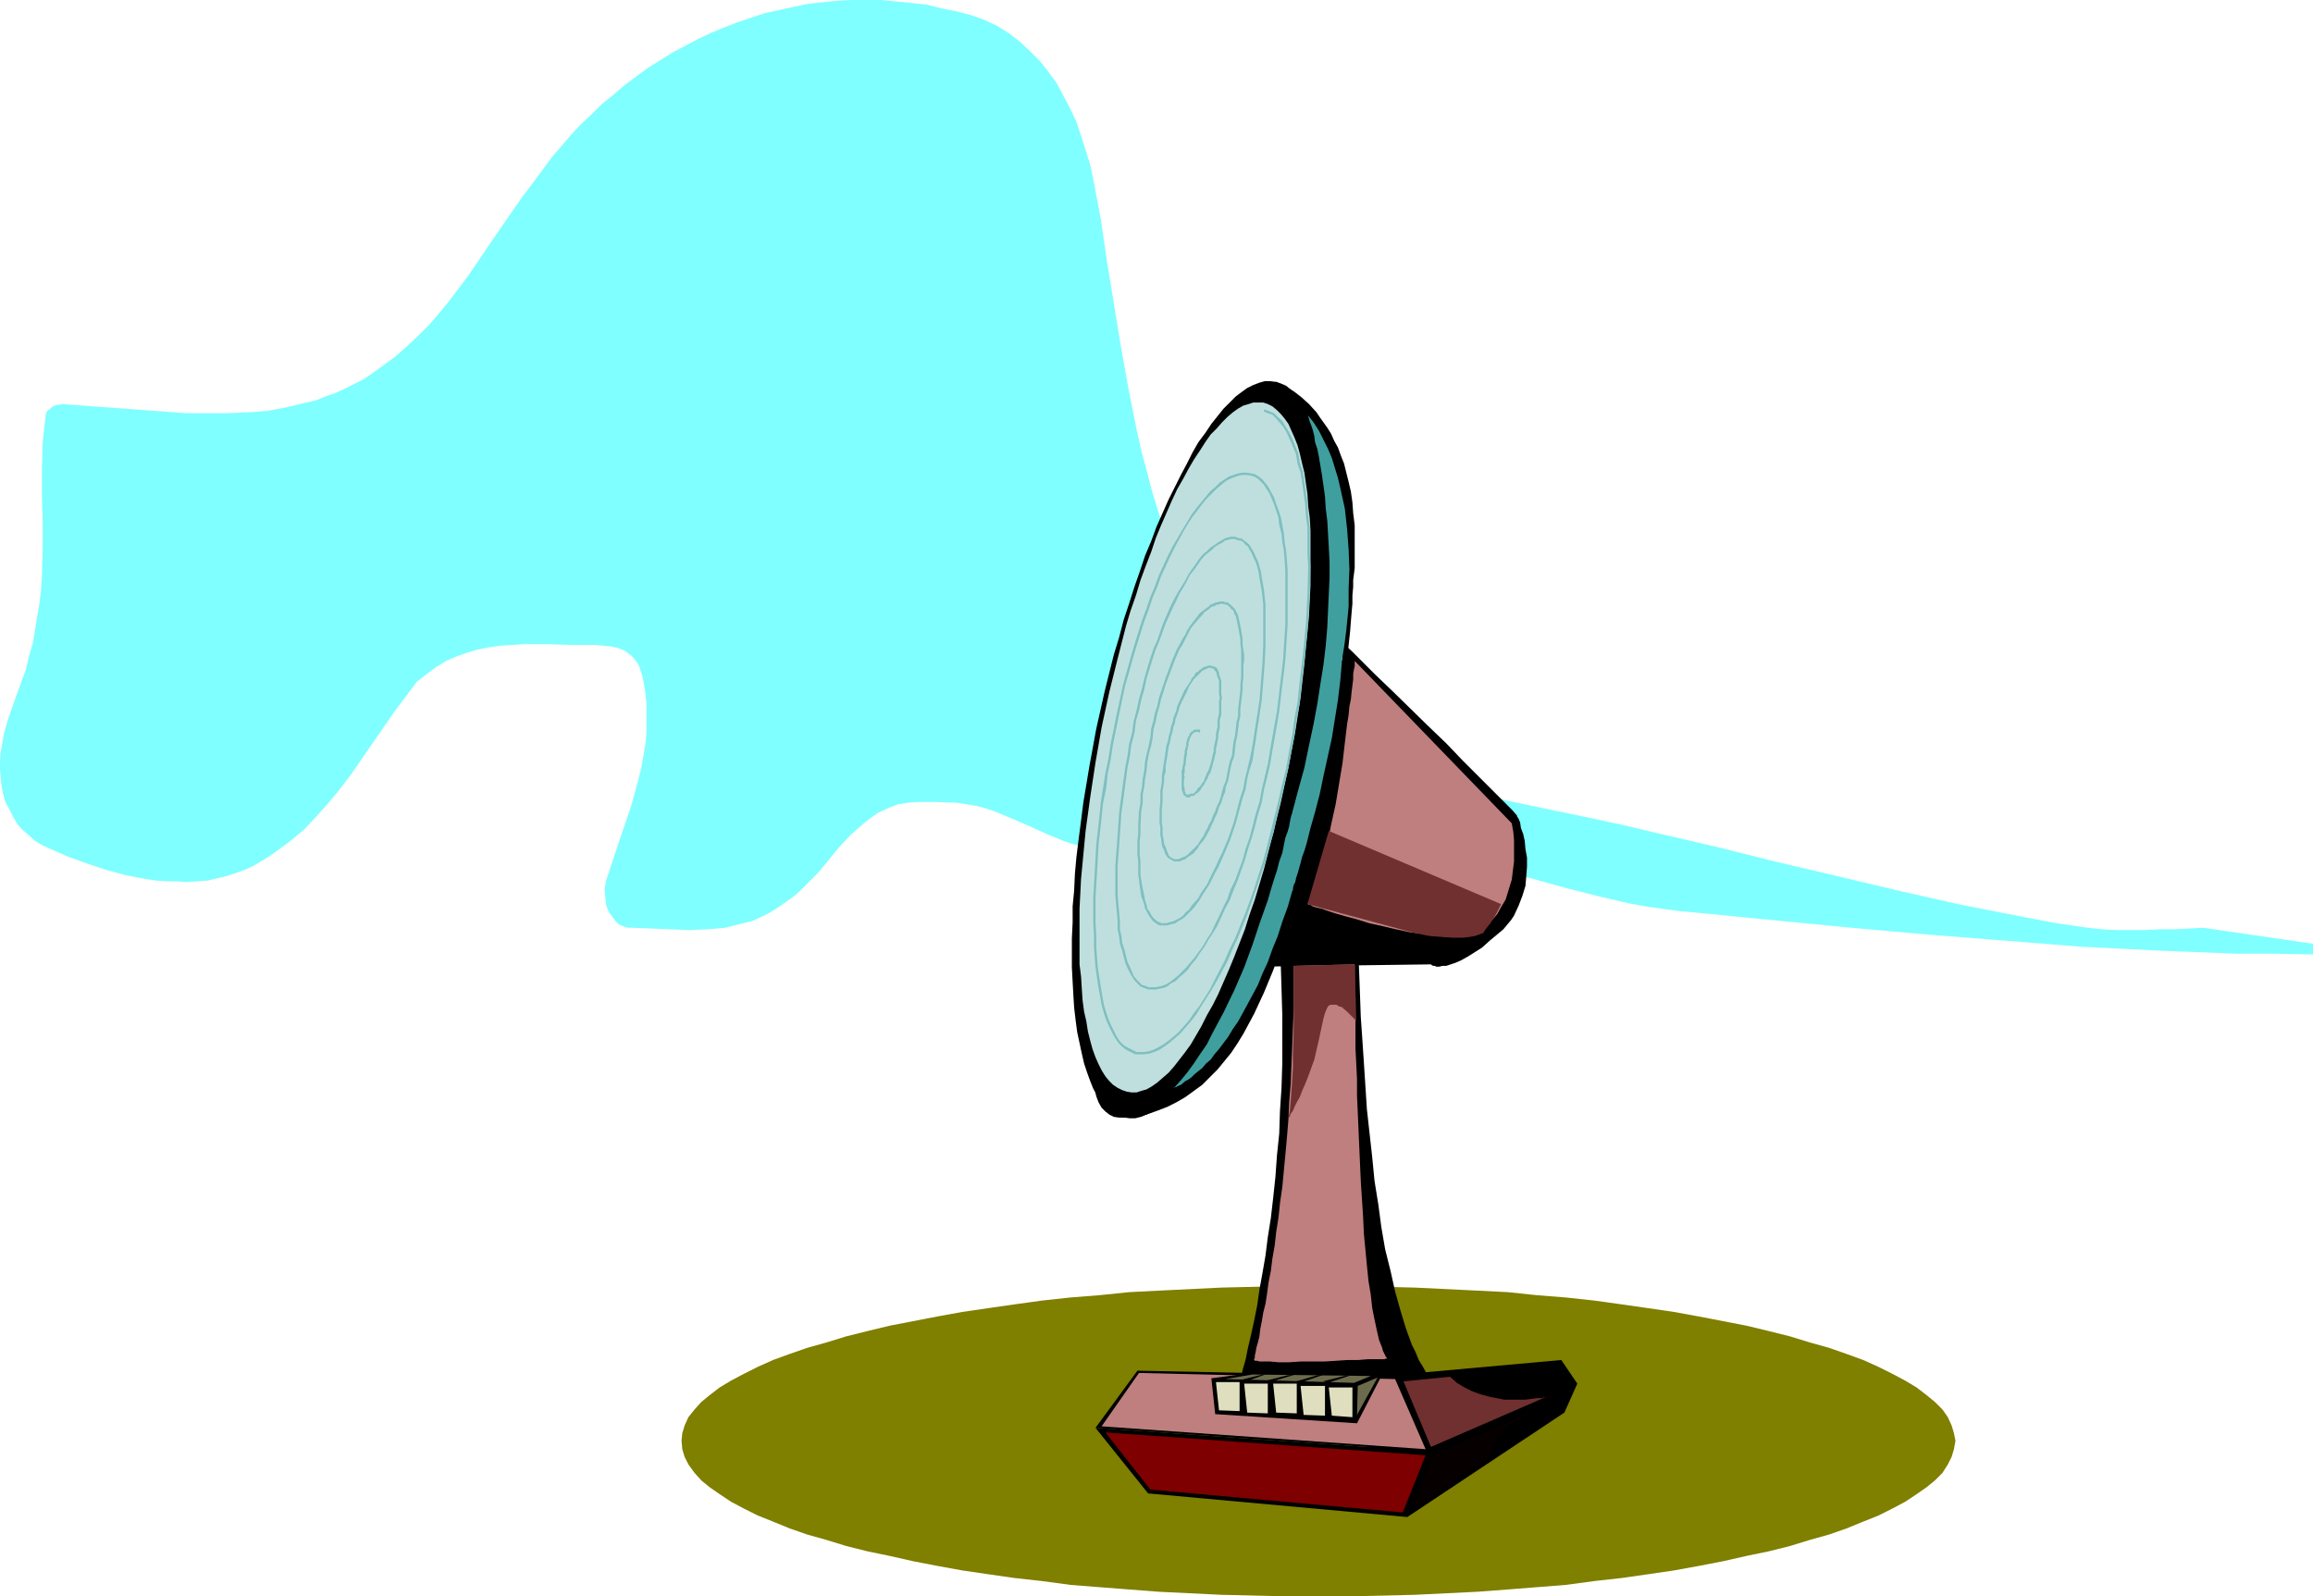 <?xml version="1.0" encoding="UTF-8" standalone="no"?>
<svg
   version="1.0"
   width="129.724mm"
   height="89.528mm"
   id="svg51"
   sodipodi:docname="Fan - Oscillating 05.wmf"
   xmlns:inkscape="http://www.inkscape.org/namespaces/inkscape"
   xmlns:sodipodi="http://sodipodi.sourceforge.net/DTD/sodipodi-0.dtd"
   xmlns="http://www.w3.org/2000/svg"
   xmlns:svg="http://www.w3.org/2000/svg">
  <sodipodi:namedview
     id="namedview51"
     pagecolor="#ffffff"
     bordercolor="#000000"
     borderopacity="0.25"
     inkscape:showpageshadow="2"
     inkscape:pageopacity="0.0"
     inkscape:pagecheckerboard="0"
     inkscape:deskcolor="#d1d1d1"
     inkscape:document-units="mm" />
  <defs
     id="defs1">
    <pattern
       id="WMFhbasepattern"
       patternUnits="userSpaceOnUse"
       width="6"
       height="6"
       x="0"
       y="0" />
  </defs>
  <path
     style="fill:#7fffff;fill-opacity:1;fill-rule:evenodd;stroke:none"
     d="m 467.023,196.657 -2.909,0.162 -3.07,0.162 h -3.232 l -3.07,0.162 h -3.07 -3.07 l -3.07,-0.162 -2.909,-0.323 -6.787,-0.97 -6.787,-1.293 -6.626,-1.293 -6.626,-1.293 -12.928,-2.909 -12.928,-3.07 -13.09,-3.07 -12.928,-3.232 -13.251,-3.07 -6.787,-1.616 -6.787,-1.454 -12.443,-2.585 -6.141,-1.293 -6.141,-1.454 -6.141,-1.616 -5.979,-1.939 -6.141,-2.101 -5.818,-2.262 -4.363,-2.101 -4.04,-2.262 -3.878,-2.424 -3.555,-2.747 -3.232,-2.747 -3.07,-3.07 -2.909,-3.07 -2.586,-3.232 -2.586,-3.393 -2.262,-3.555 -2.101,-3.555 -1.939,-3.878 -1.778,-3.717 -1.616,-4.04 -1.616,-4.04 -1.293,-4.04 -1.293,-4.201 -1.131,-4.363 -1.131,-4.201 -0.97,-4.363 -1.778,-8.888 -1.616,-9.049 -1.454,-8.888 -1.454,-8.888 -1.293,-8.888 -1.616,-8.564 -0.646,-3.07 -0.97,-3.07 -0.97,-3.07 -0.97,-2.909 -1.293,-2.747 -1.454,-2.747 -1.454,-2.747 -1.778,-2.424 -1.778,-2.262 -2.101,-2.101 -2.101,-1.939 -2.262,-1.778 -2.586,-1.616 -2.747,-1.293 -2.747,-0.97 -3.07,-0.808 -3.232,-0.646 -3.232,-0.808 -3.07,-0.323 L 190.041,0.323 186.809,0 h -3.07 -3.232 l -3.07,0.162 -3.07,0.323 -3.07,0.323 -3.07,0.646 -2.909,0.646 -3.07,0.646 -2.909,0.97 -2.909,0.97 -2.909,1.131 -2.747,1.131 -2.747,1.293 -2.747,1.454 -2.747,1.454 -2.586,1.616 -2.586,1.616 -2.424,1.778 -2.586,1.939 -2.262,1.939 -2.424,1.939 -2.262,2.262 -2.262,2.101 -2.101,2.262 -1.939,2.262 -2.101,2.424 -1.778,2.424 -2.262,3.07 -2.101,2.747 -4.04,5.817 -3.878,5.656 -3.717,5.494 -4.04,5.333 -2.101,2.585 -2.101,2.424 -2.424,2.424 -2.424,2.262 -2.586,2.262 -2.909,2.101 -1.778,1.293 -1.939,1.293 -1.939,0.97 -1.939,0.97 -2.101,0.97 -1.939,0.646 -1.939,0.808 -2.101,0.485 -4.04,0.97 -4.202,0.808 -4.363,0.323 -4.202,0.162 h -4.363 -4.363 l -8.726,-0.646 -8.888,-0.646 -8.726,-0.646 -0.485,0.162 h -0.646 l -0.97,0.485 -0.485,0.485 -0.485,0.323 -0.162,0.323 -0.162,0.485 -0.323,2.909 -0.323,2.909 -0.162,5.656 v 5.656 l 0.162,5.656 v 5.656 l -0.162,5.656 -0.162,2.747 -0.323,2.909 -0.485,2.909 -0.485,2.909 -0.485,2.909 -0.808,2.747 -0.646,2.747 -1.939,5.333 -1.939,5.494 -0.808,2.909 -0.323,1.939 -0.323,1.778 L 0,161.269 v 1.778 l 0.162,1.778 0.162,1.778 0.323,1.616 0.485,1.778 0.808,1.454 0.808,1.616 0.808,1.454 1.131,1.293 1.293,1.131 1.454,1.293 1.616,0.97 1.778,0.808 3.717,1.616 4.04,1.454 3.878,1.293 4.202,1.131 4.202,0.808 2.101,0.323 2.262,0.162 h 2.101 l 2.262,0.162 2.262,-0.162 2.262,-0.162 1.939,-0.485 2.101,-0.485 1.939,-0.646 1.778,-0.646 1.778,-0.808 1.616,-0.97 1.616,-0.97 1.616,-1.131 3.07,-2.262 2.909,-2.424 2.586,-2.747 2.586,-2.909 2.424,-2.909 2.424,-3.232 9.05,-13.089 2.424,-3.232 2.424,-3.232 2.101,-1.616 1.939,-1.454 2.101,-1.293 2.262,-0.97 2.262,-0.808 2.262,-0.646 2.424,-0.485 2.262,-0.323 2.586,-0.162 2.424,-0.162 h 5.171 l 5.01,0.162 h 5.01 l 1.616,0.162 1.616,0.162 1.616,0.323 1.454,0.646 1.293,0.97 0.485,0.485 0.97,1.293 0.323,0.808 0.323,0.97 0.323,0.97 0.485,2.747 0.323,2.909 v 2.747 2.909 l -0.162,2.585 -0.485,2.747 -0.485,2.747 -0.646,2.585 -1.454,5.333 -1.778,5.171 -1.778,5.333 -1.778,5.333 -0.323,1.778 0.162,1.616 0.162,1.778 0.646,1.616 0.97,1.293 0.485,0.646 0.485,0.485 0.646,0.323 0.808,0.323 0.646,0.162 h 0.808 l 4.202,0.162 3.878,0.162 4.04,0.162 3.878,-0.162 1.939,-0.162 1.778,-0.162 1.939,-0.485 1.939,-0.485 1.939,-0.485 1.778,-0.808 1.939,-0.97 1.778,-1.131 1.616,-1.131 1.616,-1.131 1.293,-1.131 1.293,-1.293 2.586,-2.585 2.262,-2.747 2.262,-2.747 2.424,-2.585 2.747,-2.424 1.454,-1.131 1.616,-1.131 1.131,-0.485 0.97,-0.485 2.101,-0.808 2.101,-0.323 2.101,-0.162 h 2.101 1.939 l 4.202,0.162 2.101,0.323 1.939,0.323 1.939,0.485 1.939,0.646 3.878,1.616 3.717,1.616 3.555,1.616 3.555,1.454 1.939,0.646 1.778,0.485 1.778,0.485 1.939,0.162 8.726,0.323 h 8.726 l 8.726,-0.323 8.726,-0.162 8.726,-0.162 8.726,0.162 h 4.363 l 4.363,0.323 4.363,0.485 4.363,0.485 3.717,0.646 3.717,0.808 7.272,1.778 7.11,1.778 6.949,1.939 6.949,1.778 6.949,1.616 3.555,0.646 3.394,0.485 3.555,0.485 3.555,0.323 16.483,1.616 16.645,1.616 16.322,1.454 16.483,1.293 16.16,1.293 16.322,0.808 16.322,0.646 h 8.08 l 8.08,0.162 v -2.262 z"
     id="path1" />
  <path
     style="fill:#7f7f00;fill-opacity:1;fill-rule:evenodd;stroke:none"
     d="m 279.406,338.373 h 6.949 l 6.787,-0.162 6.787,-0.162 6.626,-0.323 6.626,-0.323 6.464,-0.485 6.141,-0.485 6.141,-0.485 5.979,-0.808 5.818,-0.646 5.656,-0.808 5.494,-0.808 5.333,-0.97 5.01,-0.97 5.01,-1.131 4.686,-0.97 4.525,-1.131 4.202,-1.293 4.04,-1.131 3.717,-1.293 3.555,-1.454 3.232,-1.293 2.909,-1.454 2.747,-1.454 2.424,-1.616 2.101,-1.454 1.778,-1.454 1.616,-1.616 1.131,-1.778 0.808,-1.616 0.485,-1.616 0.323,-1.778 -0.323,-1.616 -0.485,-1.616 -0.808,-1.778 -1.131,-1.616 -1.616,-1.616 -1.778,-1.454 -2.101,-1.616 -2.424,-1.454 -2.747,-1.454 -2.909,-1.454 -3.232,-1.454 -3.555,-1.293 -3.717,-1.293 -4.04,-1.131 -4.202,-1.293 -4.525,-1.131 -4.686,-1.131 -5.01,-0.97 -5.01,-0.97 -5.333,-0.97 -5.494,-0.808 -5.656,-0.808 -5.818,-0.808 -5.979,-0.646 -6.141,-0.485 -6.141,-0.646 -6.464,-0.323 -6.626,-0.323 -6.626,-0.323 -6.787,-0.162 -6.787,-0.162 -6.949,-0.162 -6.949,0.162 -6.787,0.162 -6.787,0.162 -6.626,0.323 -6.626,0.323 -6.302,0.323 -6.302,0.646 -6.141,0.485 -5.979,0.646 -5.818,0.808 -5.656,0.808 -5.494,0.808 -5.333,0.97 -5.01,0.97 -5.01,0.97 -4.686,1.131 -4.525,1.131 -4.202,1.293 -4.04,1.131 -3.717,1.293 -3.555,1.293 -3.232,1.454 -2.909,1.454 -2.747,1.454 -2.424,1.454 -2.101,1.616 -1.778,1.454 -1.454,1.616 -1.293,1.616 -0.808,1.778 -0.485,1.616 -0.162,1.616 0.162,1.778 0.485,1.616 0.808,1.616 1.293,1.778 1.454,1.616 1.778,1.454 2.101,1.454 2.424,1.616 2.747,1.454 2.909,1.454 3.232,1.293 3.555,1.454 3.717,1.293 4.04,1.131 4.202,1.293 4.525,1.131 4.686,0.97 5.01,1.131 5.01,0.97 5.333,0.97 5.494,0.808 5.656,0.808 5.818,0.646 5.979,0.808 6.141,0.485 6.302,0.485 6.302,0.485 6.626,0.323 6.626,0.323 6.787,0.162 6.787,0.162 z"
     id="path2" />
  <path
     style="fill:#000000;fill-opacity:1;fill-rule:evenodd;stroke:none"
     d="m 241.107,290.542 -8.888,12.119 71.104,5.009 -7.272,-15.998 z"
     id="path3" />
  <path
     style="fill:#000000;fill-opacity:1;fill-rule:evenodd;stroke:none"
     d="m 232.219,302.661 11.15,13.897 54.944,5.009 5.01,-13.897 z"
     id="path4" />
  <path
     style="fill:#000000;fill-opacity:1;fill-rule:evenodd;stroke:none"
     d="m 298.313,321.568 33.29,-22.138 2.747,-6.14 -3.394,-5.009 -37.653,3.393 -6.141,8.888 z"
     id="path5" />
  <path
     style="fill:#000000;fill-opacity:1;fill-rule:evenodd;stroke:none"
     d="m 261.145,299.429 v -0.162 l 0.162,-0.485 0.162,-0.646 0.323,-1.131 0.323,-1.293 0.323,-1.454 0.485,-1.778 0.485,-2.101 0.646,-2.262 0.485,-2.424 0.646,-2.747 0.646,-2.909 0.646,-3.232 0.485,-3.393 0.646,-3.555 0.646,-3.717 0.485,-3.878 0.646,-4.04 0.485,-4.201 0.485,-4.525 0.323,-4.525 0.485,-4.686 0.162,-4.848 0.323,-4.848 0.162,-5.171 v -5.171 -5.171 l -0.162,-5.494 -0.162,-5.333 -0.485,-5.656 -0.485,-5.656 -0.485,-5.656 v -0.162 l 0.323,-0.323 0.485,-0.485 0.646,-0.485 0.97,-0.808 0.97,-0.646 1.131,-0.808 1.131,-0.808 1.293,-0.646 1.454,-0.485 1.454,-0.485 1.616,-0.162 h 1.454 l 1.616,0.323 1.454,0.485 0.808,0.485 0.808,0.485 v 8.08 l 0.162,1.454 v 3.07 3.555 l 0.162,3.717 0.162,4.04 0.162,4.363 0.162,4.525 0.323,4.686 0.323,4.848 0.323,5.009 0.323,5.009 1.131,10.18 0.485,5.009 0.808,5.009 0.646,4.848 0.808,4.686 1.131,4.525 0.97,4.363 1.131,4.04 1.131,3.717 0.646,1.778 0.646,1.778 0.808,1.616 0.646,1.616 0.808,1.293 0.808,1.454 0.808,1.131 0.808,1.131 0.97,1.131 0.808,0.808 0.97,0.808 0.97,0.646 z"
     id="path6" />
  <path
     style="fill:#000000;fill-opacity:1;fill-rule:evenodd;stroke:none"
     d="m 276.336,163.369 1.454,-7.918 1.293,-7.756 0.485,-3.878 0.485,-3.717 0.485,-3.717 0.323,-3.717 0.162,-3.555 0.323,-3.393 0.162,-3.393 v -3.232 -6.302 l -0.162,-2.909 -0.162,-2.909 -0.162,-2.747 -0.323,-2.585 -0.323,-2.424 -0.485,-2.424 -0.323,-2.262 -0.646,-2.101 -0.646,-1.778 -0.485,-1.778 -0.808,-1.616 -0.646,-1.454 -0.97,-1.293 -0.808,-1.131 -0.97,-0.808 -0.97,-0.808 -1.131,-0.485 -0.97,-0.323 -1.293,-0.162 h -1.131 l -1.131,0.323 -1.293,0.485 -1.293,0.646 -1.131,0.808 -1.293,0.97 -1.293,1.293 -1.293,1.293 -1.293,1.616 -1.293,1.616 -1.293,1.939 -1.454,1.939 -1.293,2.262 -1.131,2.262 -1.293,2.424 -1.293,2.585 -1.293,2.585 -1.293,2.909 -1.293,2.909 -1.131,3.07 -1.293,3.07 -1.131,3.393 -1.131,3.232 -1.131,3.555 -1.131,3.393 -0.97,3.717 -1.131,3.717 -1.939,7.756 -1.778,7.918 -1.454,7.918 -1.293,7.756 -0.485,3.878 -0.485,3.717 -0.485,3.878 -0.323,3.555 -0.162,3.555 -0.323,3.393 v 3.393 l -0.162,3.393 v 3.07 3.07 l 0.162,3.07 0.162,2.909 0.162,2.585 0.323,2.747 0.323,2.424 0.485,2.262 0.485,2.262 0.485,2.101 0.646,1.939 0.646,1.778 0.646,1.616 0.808,1.454 0.808,1.293 0.808,0.97 0.97,0.97 1.131,0.646 0.97,0.646 1.131,0.162 1.131,0.162 h 1.131 l 1.293,-0.323 1.131,-0.485 1.293,-0.646 1.131,-0.808 1.293,-0.97 1.293,-1.131 1.293,-1.454 1.454,-1.616 1.293,-1.616 1.293,-1.778 1.293,-2.101 1.293,-2.101 1.293,-2.262 1.293,-2.424 1.293,-2.585 1.293,-2.747 1.293,-2.747 1.131,-2.909 1.293,-3.07 1.131,-3.232 1.131,-3.232 1.293,-3.393 0.97,-3.393 1.131,-3.555 1.131,-3.717 0.97,-3.717 1.939,-7.595 z"
     id="path7" />
  <path
     style="fill:#000000;fill-opacity:1;fill-rule:evenodd;stroke:none"
     d="m 270.518,80.957 v 0 h 0.162 l 0.162,0.162 0.323,0.162 0.808,0.323 1.131,0.646 1.293,0.808 1.454,1.131 1.616,1.454 1.616,1.778 0.646,0.97 0.808,1.131 0.808,1.131 0.808,1.293 0.646,1.454 0.808,1.454 0.646,1.778 0.646,1.616 0.485,1.939 0.485,1.939 0.485,2.101 0.323,2.262 0.162,2.262 0.323,2.585 v 2.585 2.909 0.323 0.485 0.808 0.808 1.131 l -0.162,1.293 -0.162,1.293 v 1.454 l -0.162,1.778 v 1.778 l -0.162,1.778 -0.162,1.939 -0.162,2.101 -0.485,4.525 -0.485,4.686 -0.485,4.848 -0.646,5.009 -0.808,5.171 -0.97,5.009 -0.97,4.848 -1.293,4.848 -1.293,4.525 -1.293,4.525 -1.293,4.686 -1.454,4.686 -1.454,5.009 -1.616,4.686 -1.778,4.848 -1.939,4.686 -2.101,4.525 -1.131,2.101 -1.131,2.101 -1.293,2.101 -1.293,1.939 -1.454,1.778 -1.454,1.778 -1.616,1.616 -1.616,1.616 -1.778,1.293 -1.778,1.293 -1.939,1.131 -1.939,0.97 -2.101,0.808 -2.262,0.808 -2.262,0.485 -2.424,0.162 h -1.131 l -1.131,-0.162 -0.97,-0.485 -0.808,-0.646 -0.808,-0.808 -0.646,-1.131 -0.485,-1.293 -0.323,-1.454 -0.323,-1.616 -0.162,-1.778 -0.162,-1.939 v -2.101 -2.262 l 0.162,-2.424 0.323,-2.424 0.323,-2.747 0.323,-2.747 0.323,-2.909 0.485,-3.07 0.646,-3.07 0.646,-3.232 0.646,-3.232 1.454,-6.787 1.778,-6.948 1.778,-7.11 1.939,-7.272 2.101,-7.433 4.525,-14.543 2.262,-7.272 2.101,-7.11 2.262,-6.787 2.101,-6.464 1.131,-3.232 0.97,-2.909 0.97,-2.909 0.97,-2.909 0.97,-2.747 0.97,-2.585 0.808,-2.424 0.808,-2.424 0.808,-2.101 0.646,-2.101 0.808,-1.939 0.485,-1.616 0.646,-1.616 0.485,-1.293 0.323,-1.131 0.323,-0.97 0.323,-0.808 0.162,-0.646 0.162,-0.162 z"
     id="path8" />
  <path
     style="fill:#000000;fill-opacity:1;fill-rule:evenodd;stroke:none"
     d="m 276.659,128.465 0.162,0.162 0.162,0.162 0.485,0.485 0.646,0.646 0.808,0.808 0.97,0.808 1.131,1.131 1.131,1.131 1.293,1.293 1.454,1.454 1.616,1.454 1.616,1.616 3.394,3.393 3.717,3.555 7.434,7.272 3.878,3.717 3.555,3.717 3.394,3.393 1.616,1.616 1.454,1.454 1.454,1.454 1.293,1.293 1.293,1.293 0.97,1.131 v 0 0.162 l 0.323,0.485 0.323,0.808 0.162,1.131 0.485,1.293 0.323,1.454 0.162,1.778 0.323,1.778 v 1.939 l -0.162,2.101 -0.162,1.939 -0.646,2.101 -0.808,2.101 -0.97,2.101 -0.646,0.97 -0.808,0.97 -0.808,0.97 -0.97,0.808 -1.939,1.616 -1.616,1.454 -1.778,1.131 -1.293,0.808 -1.454,0.808 -1.131,0.485 -0.97,0.323 -0.97,0.323 h -0.808 l -0.646,0.162 h -0.646 l -0.323,-0.162 h -0.323 l -0.323,-0.162 -0.162,-0.162 v 0 l -48.803,0.646 z"
     id="path9" />
  <path
     style="fill:#bf7f7f;fill-opacity:1;fill-rule:evenodd;stroke:none"
     d="m 241.43,291.027 -7.918,11.311 68.68,4.848 -6.464,-14.866 z"
     id="path10" />
  <path
     style="fill:#7f0000;fill-opacity:1;fill-rule:evenodd;stroke:none"
     d="m 234.32,303.631 9.534,12.119 53.49,4.848 4.848,-12.119 z"
     id="path11" />
  <path
     style="fill:#070000;fill-opacity:1;fill-rule:evenodd;stroke:none"
     d="m 303.808,308.479 -4.363,11.473 16.16,-11.15 v 0 l 0.162,-0.162 v -0.485 l 0.162,-0.323 0.162,-0.485 0.162,-0.646 0.323,-0.646 0.485,-0.646 0.485,-0.808 0.646,-0.808 0.808,-0.808 0.97,-0.808 0.97,-0.808 1.293,-0.646 1.293,-0.808 1.616,-0.646 v -0.162 z"
     id="path12" />
  <path
     style="fill:#703030;fill-opacity:1;fill-rule:evenodd;stroke:none"
     d="m 297.505,292.804 5.818,13.897 24.563,-10.665 -0.162,0.162 h -0.323 l -0.646,0.162 h -0.97 l -1.131,0.162 -1.293,0.162 h -1.293 -1.454 -1.778 l -1.616,-0.323 -1.616,-0.323 -1.778,-0.485 -1.778,-0.646 -1.616,-0.808 -1.616,-0.97 -1.454,-1.293 z"
     id="path13" />
  <path
     style="fill:#000000;fill-opacity:1;fill-rule:evenodd;stroke:none"
     d="m 287.648,301.692 -30.058,-1.939 -0.808,-7.595 6.141,-0.808 29.734,0.646 z"
     id="path14" />
  <path
     style="fill:#dfdfbf;fill-opacity:1;fill-rule:evenodd;stroke:none"
     d="m 257.752,292.966 0.646,5.979 4.363,0.162 v -6.14 z"
     id="path15" />
  <path
     style="fill:#dfdfbf;fill-opacity:1;fill-rule:evenodd;stroke:none"
     d="m 263.731,293.289 0.646,6.14 4.363,0.162 v -6.302 z"
     id="path16" />
  <path
     style="fill:#dfdfbf;fill-opacity:1;fill-rule:evenodd;stroke:none"
     d="m 269.872,293.289 0.646,6.14 4.363,0.162 v -6.302 z"
     id="path17" />
  <path
     style="fill:#dfdfbf;fill-opacity:1;fill-rule:evenodd;stroke:none"
     d="m 275.689,293.774 0.646,6.14 4.525,0.162 v -6.302 z"
     id="path18" />
  <path
     style="fill:#dfdfbf;fill-opacity:1;fill-rule:evenodd;stroke:none"
     d="m 281.668,294.097 0.646,5.979 4.363,0.323 v -6.302 z"
     id="path19" />
  <path
     style="fill:#6c6c4c;fill-opacity:1;fill-rule:evenodd;stroke:none"
     d="m 287.809,293.774 -0.162,6.14 4.363,-7.918 z"
     id="path20" />
  <path
     style="fill:#6c6c4c;fill-opacity:1;fill-rule:evenodd;stroke:none"
     d="m 259.691,292.319 27.31,0.808 3.555,-1.454 -25.048,-0.323 z"
     id="path21" />
  <path
     style="fill:#000000;fill-opacity:1;fill-rule:evenodd;stroke:none"
     d="m 263.084,292.481 4.525,-1.131 1.454,-0.323 -4.848,1.778 z"
     id="path22" />
  <path
     style="fill:#000000;fill-opacity:1;fill-rule:evenodd;stroke:none"
     d="m 268.417,292.643 4.525,-1.131 1.616,-0.162 -4.848,1.454 z"
     id="path23" />
  <path
     style="fill:#000000;fill-opacity:1;fill-rule:evenodd;stroke:none"
     d="m 274.72,292.804 4.525,-1.293 1.454,-0.162 -4.686,1.616 z"
     id="path24" />
  <path
     style="fill:#000000;fill-opacity:1;fill-rule:evenodd;stroke:none"
     d="m 280.376,292.804 4.525,-1.131 1.454,-0.162 -4.848,1.616 z"
     id="path25" />
  <path
     style="fill:#bf7f7f;fill-opacity:1;fill-rule:evenodd;stroke:none"
     d="m 274.235,204.737 12.928,-0.323 v 5.009 l 0.162,2.101 v 2.262 2.585 2.747 3.07 l 0.162,3.232 0.162,3.232 v 3.555 l 0.162,3.555 0.323,7.433 0.323,7.272 0.485,7.433 0.162,3.555 0.323,3.393 0.323,3.393 0.323,3.232 0.485,2.909 0.323,2.909 0.485,2.424 0.485,2.262 0.485,2.101 0.646,1.616 0.162,0.646 0.323,0.646 0.323,0.646 0.323,0.323 h -0.323 l -0.323,0.162 h -1.131 -0.646 -1.778 l -1.939,0.162 h -2.262 l -2.424,0.162 -2.586,0.162 h -5.01 l -2.424,0.162 h -2.262 l -1.778,-0.162 h -0.97 -0.646 -0.646 l -0.485,-0.162 h -0.485 l -0.162,-0.162 v -0.162 l 0.162,-0.323 v -0.485 l 0.162,-0.646 0.162,-0.97 0.323,-1.131 0.323,-1.293 0.162,-1.454 0.323,-1.616 0.323,-1.939 0.485,-1.939 0.323,-2.101 0.323,-2.424 0.485,-2.424 0.323,-2.585 0.485,-2.747 0.323,-2.909 0.485,-3.07 0.323,-3.07 0.485,-3.393 0.323,-3.393 0.323,-3.393 0.323,-3.555 0.323,-3.878 0.162,-3.717 0.323,-3.878 0.162,-4.04 0.162,-4.04 0.323,-8.403 z"
     id="path26" />
  <path
     style="fill:#703030;fill-opacity:1;fill-rule:evenodd;stroke:none"
     d="m 273.104,236.893 h 0.162 l 0.162,-0.323 0.162,-0.485 0.485,-0.646 0.323,-0.808 0.485,-0.97 0.646,-1.131 0.485,-1.293 0.646,-1.454 0.646,-1.616 0.646,-1.778 0.646,-1.778 0.485,-2.101 0.485,-2.101 0.485,-2.262 0.485,-2.262 0.323,-1.131 0.323,-0.808 0.323,-0.646 0.485,-0.323 h 0.646 0.646 l 0.485,0.323 0.646,0.162 1.131,0.97 0.97,0.97 0.323,0.323 0.323,0.323 0.162,0.323 h 0.162 l -0.323,-11.958 -12.928,0.323 v 2.424 0.808 10.18 l -0.162,5.494 V 226.39 l -0.162,2.585 -0.162,2.424 -0.162,2.101 -0.162,1.939 -0.162,0.808 z"
     id="path27" />
  <path
     style="fill:#3f9f9f;fill-opacity:1;fill-rule:evenodd;stroke:none"
     d="m 277.144,87.906 0.162,0.162 v 0.162 l 0.162,0.485 0.162,0.646 0.323,0.808 0.323,0.97 0.323,1.293 0.162,1.293 0.485,1.454 0.323,1.616 0.323,1.939 0.323,1.939 0.323,2.262 0.323,2.262 0.162,2.585 0.323,2.585 0.162,2.747 0.162,2.909 0.162,3.07 v 3.393 l -0.162,3.393 -0.162,3.555 -0.162,3.555 -0.323,3.878 -0.485,4.04 -0.646,4.04 -0.646,4.201 -0.808,4.363 -0.97,4.525 -0.97,4.686 -1.293,4.686 -1.293,4.848 v 0.162 l -0.162,0.323 -0.162,0.646 -0.162,0.808 -0.162,0.97 -0.323,1.131 -0.485,1.293 -0.323,1.616 -0.323,1.616 -0.646,1.778 -0.485,1.939 -0.646,1.939 -0.646,2.101 -0.646,2.262 -1.616,4.525 -1.616,4.848 -1.778,4.848 -2.101,4.848 -2.262,4.686 -2.424,4.525 -1.131,2.262 -1.454,2.101 -1.293,1.939 -1.293,1.778 -1.454,1.778 -1.454,1.616 h 0.162 v -0.162 h 0.323 l 0.162,-0.162 0.808,-0.323 0.97,-0.808 0.646,-0.323 0.646,-0.485 0.646,-0.646 0.808,-0.646 0.808,-0.646 0.808,-0.97 0.97,-0.808 0.808,-1.131 0.97,-1.131 0.97,-1.293 0.97,-1.293 0.97,-1.616 1.131,-1.616 0.97,-1.778 0.97,-1.778 1.131,-2.101 1.131,-2.101 0.97,-2.424 1.131,-2.424 0.97,-2.747 1.131,-2.747 0.97,-3.07 1.131,-3.07 0.97,-3.393 v 0 l 0.162,-0.323 v -0.323 l 0.162,-0.646 0.323,-0.646 0.162,-0.808 0.323,-0.97 0.323,-1.131 0.323,-1.131 0.323,-1.293 0.485,-1.293 0.485,-1.616 0.808,-3.232 0.97,-3.393 0.97,-3.717 0.808,-3.878 1.778,-8.08 0.646,-4.04 0.646,-4.04 0.485,-4.04 0.323,-3.717 v -0.162 -0.162 l 0.162,-0.485 v -0.646 l 0.162,-0.97 0.162,-0.97 0.162,-1.131 0.162,-1.293 0.162,-1.293 0.162,-1.616 0.162,-1.616 0.162,-1.778 v -3.717 l 0.162,-4.04 -0.162,-4.201 -0.323,-4.363 -0.485,-4.363 -0.97,-4.363 -0.485,-2.101 -0.646,-2.101 -0.646,-2.101 -0.808,-1.939 -0.97,-1.939 -0.97,-1.939 -1.131,-1.778 z"
     id="path28" />
  <path
     style="fill:#bfdfdf;fill-opacity:1;fill-rule:evenodd;stroke:none"
     d="m 273.104,162.723 1.454,-7.595 1.131,-7.272 0.808,-7.11 0.323,-3.555 0.323,-3.232 0.323,-3.393 0.162,-3.232 0.162,-3.232 v -2.909 -5.979 -2.747 l -0.162,-2.747 -0.323,-2.424 -0.162,-2.585 -0.323,-2.262 -0.323,-2.262 -0.485,-1.939 -0.485,-2.101 -0.485,-1.778 -0.646,-1.616 -0.646,-1.454 -0.646,-1.454 -0.808,-1.131 -0.808,-0.97 -0.808,-0.808 -0.97,-0.808 -0.97,-0.485 -0.97,-0.323 h -0.97 -1.131 l -0.97,0.323 -1.131,0.323 -1.131,0.646 -1.131,0.808 -1.131,0.97 -1.131,1.131 -1.131,1.293 -1.293,1.293 -1.131,1.616 -1.131,1.778 -1.293,1.939 -1.131,1.939 -1.131,2.101 -1.293,2.262 -1.131,2.424 -1.131,2.585 -1.131,2.585 -1.131,2.747 -0.97,2.909 -1.131,2.909 -1.131,3.07 -0.97,3.232 -1.131,3.232 -0.97,3.232 -1.778,6.948 -1.778,7.11 -1.616,7.433 -1.293,7.433 -1.131,7.433 -0.97,7.11 -0.323,3.393 -0.323,3.393 -0.323,3.393 -0.162,3.232 -0.162,3.07 v 3.07 3.07 2.909 2.747 l 0.323,2.585 0.162,2.585 0.162,2.424 0.323,2.424 0.485,2.101 0.323,2.101 0.485,1.939 0.485,1.778 0.646,1.778 0.646,1.454 0.646,1.293 0.808,1.293 0.808,0.97 0.808,0.808 0.97,0.646 0.97,0.485 0.97,0.323 0.97,0.162 h 1.131 l 0.97,-0.323 1.131,-0.323 1.131,-0.646 1.131,-0.808 1.131,-0.97 1.293,-1.131 1.131,-1.293 1.131,-1.454 1.131,-1.454 1.293,-1.778 1.131,-1.939 1.131,-1.939 1.131,-2.262 1.293,-2.262 1.131,-2.262 1.131,-2.585 1.131,-2.585 1.131,-2.747 1.131,-2.909 1.131,-2.909 0.97,-3.07 1.131,-3.232 0.97,-3.232 0.97,-3.232 1.778,-6.948 1.778,-7.11 z"
     id="path29" />
  <path
     style="fill:#7fbfbf;fill-opacity:1;fill-rule:evenodd;stroke:none"
     d="m 254.358,154.805 0.162,0.162 -0.162,-0.323 h -0.485 -0.323 -0.162 -0.162 l -0.162,0.162 h -0.162 v 0.162 h -0.162 l -0.162,0.162 h -0.162 v 0.162 l -0.162,0.162 -0.162,0.162 v 0.323 l -0.323,0.323 v 0.323 l -0.162,0.162 v 0.323 l -0.162,0.323 v 0.808 -0.162 l 0.485,0.162 v 0 -0.808 l 0.162,-0.323 v -0.162 l 0.162,-0.323 v -0.162 l 0.162,-0.323 0.162,-0.162 v -0.162 l 0.323,-0.323 v 0 l 0.162,-0.162 v 0 h 0.162 v -0.162 l 0.162,0.162 v -0.162 h 0.323 v 0 0 h 0.323 l 0.162,0.162 h 0.162 z"
     id="path30" />
  <path
     style="fill:#7fbfbf;fill-opacity:1;fill-rule:evenodd;stroke:none"
     d="m 251.449,158.037 h 0.162 l -0.323,0.323 v 0.323 l -0.162,0.485 v 0.323 0.323 l -0.162,0.485 v 0.485 l -0.162,1.293 -0.162,0.485 v 0.323 l -0.162,0.485 v 0.323 0.485 0.485 0.808 0.323 0.323 0.808 0.323 0.162 l 0.162,0.323 0.162,0.485 v 0.162 l 0.323,0.323 h 0.162 l 0.162,0.323 h 0.162 l 0.162,-0.485 v 0 l -0.162,-0.162 h -0.162 l -0.162,-0.162 v -0.162 l -0.162,-0.485 v -0.162 -0.323 l -0.162,-0.323 v -0.646 -0.323 -0.323 l 0.162,-0.808 -0.162,-0.485 0.162,-0.485 v -0.323 -0.485 -0.323 l 0.162,-0.323 0.162,-1.454 v -0.323 l 0.162,-0.485 v -0.485 -0.323 l 0.162,-0.323 v -0.485 l 0.162,-0.162 v 0 z"
     id="path31" />
  <path
     style="fill:#7fbfbf;fill-opacity:1;fill-rule:evenodd;stroke:none"
     d="m 251.611,169.025 h 0.162 0.162 0.323 l 0.162,-0.323 h 0.323 0.323 l 0.162,-0.162 0.323,-0.323 0.323,-0.162 0.162,-0.162 0.485,-0.485 0.162,-0.323 0.162,-0.323 0.323,-0.323 0.162,-0.323 0.162,-0.323 0.485,-0.808 0.162,-0.485 0.162,-0.323 0.323,-0.485 0.323,-1.131 0.162,-0.646 0.323,-1.131 0.162,-0.808 0.162,-0.485 -0.485,-0.162 -0.162,0.485 -0.162,0.808 -0.323,1.293 -0.162,0.485 -0.323,0.97 -0.323,0.485 -0.162,0.485 -0.162,0.323 -0.323,0.97 -0.323,0.323 -0.162,0.323 -0.162,0.162 -0.162,0.323 -0.323,0.162 -0.323,0.485 -0.162,0.323 h -0.162 l -0.323,0.485 h -0.323 v 0 h -0.323 l -0.162,0.162 h -0.162 -0.323 l -0.162,0.162 h 0.162 z"
     id="path32" />
  <path
     style="fill:#7fbfbf;fill-opacity:1;fill-rule:evenodd;stroke:none"
     d="m 257.752,159.491 v -0.808 l 0.162,-0.646 0.162,-0.808 0.162,-0.808 v -0.646 l 0.162,-0.808 0.162,-0.646 v -0.808 -0.808 l 0.162,-0.646 0.162,-0.646 v -0.808 -0.808 -0.646 -0.646 l 0.162,-0.646 -0.162,-0.646 v -1.778 -0.646 -0.485 l -0.162,-0.485 -0.162,-0.485 -0.162,-0.323 v -0.485 l -0.323,-0.646 -0.162,-0.323 -0.323,-0.162 -0.323,-0.162 h -0.162 v 0 l -0.162,0.485 h 0.162 v 0 h 0.162 l 0.162,0.323 0.162,0.162 0.323,0.485 v 0.323 l 0.162,0.485 0.162,0.323 0.162,0.485 v 0.485 0.646 1.778 l 0.162,0.646 -0.162,0.646 v 0.646 0.646 0.808 0.646 l -0.162,0.646 -0.162,0.808 v 0.808 0.646 l -0.162,0.646 -0.162,0.808 v 0.808 l -0.162,0.646 -0.162,0.808 -0.162,0.808 v 0.646 0 z"
     id="path33" />
  <path
     style="fill:#7fbfbf;fill-opacity:1;fill-rule:evenodd;stroke:none"
     d="m 257.105,141.231 v 0 l -0.485,-0.162 h -0.162 -0.323 l -0.323,0.162 -0.646,0.162 -0.646,0.485 -0.323,0.162 -0.162,0.323 -0.485,0.162 -0.485,0.808 -0.485,0.485 -0.162,0.485 -0.323,0.485 -0.323,0.485 -0.646,0.97 -0.323,0.646 -0.646,1.454 -0.323,0.646 -0.323,0.808 -0.162,0.808 -0.323,0.808 -0.323,0.808 -0.162,0.97 -0.323,0.808 -0.162,0.97 -0.323,1.131 -0.162,0.97 0.485,0.162 0.162,-1.131 0.323,-0.97 0.162,-0.97 0.323,-0.808 0.162,-0.97 0.323,-0.808 0.323,-0.97 0.162,-0.646 0.323,-0.808 0.323,-0.646 0.646,-1.293 0.323,-0.646 0.485,-1.131 0.323,-0.485 0.323,-0.485 0.323,-0.485 0.323,-0.323 0.646,-0.646 0.323,-0.323 0.162,-0.162 0.323,-0.323 0.646,-0.323 0.323,-0.162 h 0.162 l 0.162,-0.162 h 0.485 v 0 l 0.323,0.162 v 0 z"
     id="path34" />
  <path
     style="fill:#7fbfbf;fill-opacity:1;fill-rule:evenodd;stroke:none"
     d="m 247.571,157.067 -0.323,0.97 -0.162,1.131 -0.162,1.131 -0.323,2.101 -0.162,1.131 -0.162,0.97 v 1.131 l -0.162,1.131 -0.162,0.97 v 0.97 1.131 l -0.162,1.939 v 0.97 0.97 0.808 l 0.162,0.808 v 1.616 l 0.162,0.808 0.162,1.293 0.162,0.646 0.323,0.485 0.162,0.646 0.162,0.323 0.323,0.485 0.323,0.323 0.323,0.162 0.808,0.485 v 0 l 0.162,-0.485 v 0 l -0.808,-0.323 -0.162,-0.162 -0.323,-0.323 -0.162,-0.485 -0.162,-0.323 -0.162,-0.485 -0.162,-0.485 -0.323,-0.646 -0.162,-1.293 -0.162,-0.646 v -1.616 l -0.162,-0.808 v -0.808 -0.97 -0.97 l 0.162,-1.939 v -1.131 -0.97 l 0.162,-0.97 0.162,-1.131 v -0.97 l 0.323,-1.131 v -1.131 l 0.162,-0.97 0.162,-0.97 0.162,-1.131 0.162,-1.131 0.323,-0.97 z"
     id="path35" />
  <path
     style="fill:#7fbfbf;fill-opacity:1;fill-rule:evenodd;stroke:none"
     d="m 248.864,182.599 h 0.162 0.485 0.485 l 0.808,-0.323 0.485,-0.162 0.323,-0.323 0.485,-0.323 0.485,-0.323 0.485,-0.323 0.323,-0.485 0.485,-0.485 0.323,-0.646 0.97,-1.131 0.485,-0.808 0.808,-1.454 0.323,-0.808 0.485,-0.97 0.323,-0.808 0.485,-0.97 0.323,-1.131 0.485,-0.97 0.323,-1.131 0.485,-1.131 0.162,-1.131 0.485,-1.293 0.485,-2.585 0.323,-1.293 0.485,-1.293 -0.485,-0.162 -0.485,1.293 -0.323,1.454 -0.485,2.585 -0.485,1.131 -0.323,1.131 -0.323,1.293 -0.323,0.97 -0.485,0.97 -0.323,0.97 -0.485,0.97 -0.323,0.97 -0.485,0.808 -0.323,0.808 -0.485,0.808 -0.323,0.808 -0.485,0.646 -0.808,1.293 -0.485,0.485 -0.323,0.323 -0.485,0.485 -0.485,0.485 -0.323,0.323 -0.485,0.323 -0.323,0.162 -0.485,0.162 -0.646,0.323 h -0.323 -0.485 -0.162 0.162 z"
     id="path36" />
  <path
     style="fill:#7fbfbf;fill-opacity:1;fill-rule:evenodd;stroke:none"
     d="m 261.63,160.299 v 0 l 0.162,-1.454 0.162,-1.454 0.323,-1.454 0.162,-1.293 0.162,-1.454 0.323,-1.454 v -1.454 l 0.162,-1.293 0.323,-2.747 v -1.293 l 0.162,-1.293 v -2.585 l 0.162,-1.131 v -1.131 l -0.162,-1.131 -0.162,-1.131 v -0.97 l -0.162,-1.131 -0.162,-0.97 -0.162,-0.808 -0.162,-0.808 -0.162,-0.646 -0.162,-0.808 -0.323,-0.646 -0.323,-0.646 -0.323,-0.323 -0.485,-0.485 -0.808,-0.646 h -0.323 l -0.162,0.485 h 0.323 l 0.646,0.485 0.323,0.485 0.485,0.323 0.162,0.646 0.323,0.485 0.162,0.646 0.162,0.808 0.162,0.808 0.162,0.808 0.162,0.97 0.162,0.97 v 0.97 l 0.162,1.131 v 1.131 1.131 1.131 2.585 l -0.162,1.293 v 1.293 l -0.323,2.747 -0.162,1.293 v 1.454 l -0.323,1.293 -0.162,1.454 -0.162,1.454 -0.323,1.293 -0.162,1.454 -0.162,1.616 v -0.162 z"
     id="path37" />
  <path
     style="fill:#7fbfbf;fill-opacity:1;fill-rule:evenodd;stroke:none"
     d="m 259.853,127.657 -0.646,-0.162 h -0.646 l -0.323,0.162 h -0.485 l -0.646,0.323 -0.485,0.162 -0.485,0.485 -0.485,0.323 -0.646,0.485 -0.646,0.485 -0.485,0.646 -1.131,1.454 -0.485,0.646 -0.646,0.97 -0.323,0.808 -0.646,0.97 -0.485,0.97 -0.646,1.131 -0.97,2.262 -0.485,1.293 -0.485,1.293 -0.485,1.293 -0.485,1.454 -0.485,1.454 -0.485,1.454 -0.323,1.616 -0.485,1.454 -0.323,1.616 -0.485,1.778 -0.162,1.778 0.485,0.162 0.162,-1.778 0.485,-1.778 0.323,-1.616 0.485,-1.616 0.323,-1.454 0.485,-1.454 0.485,-1.616 0.485,-1.293 0.485,-1.293 0.485,-1.293 0.485,-1.293 0.97,-2.262 0.646,-0.97 0.485,-0.97 0.485,-0.97 0.485,-0.97 0.485,-0.808 0.646,-0.808 1.131,-1.293 0.485,-0.485 0.485,-0.646 0.485,-0.323 0.646,-0.485 0.323,-0.323 0.646,-0.162 0.485,-0.323 h 0.485 l 0.323,-0.162 h 0.323 l 0.646,0.162 z"
     id="path38" />
  <path
     style="fill:#7fbfbf;fill-opacity:1;fill-rule:evenodd;stroke:none"
     d="m 243.854,156.259 -0.323,1.616 -0.485,1.939 -0.323,1.616 -0.162,1.778 -0.323,1.778 -0.162,1.778 -0.323,1.616 v 1.778 l -0.323,1.778 -0.162,3.07 v 1.778 l -0.162,1.454 v 2.909 l 0.162,1.454 v 1.293 1.454 l 0.162,1.131 0.162,1.293 0.323,2.262 0.323,0.808 0.323,0.97 0.162,0.808 0.485,0.808 0.323,0.646 0.485,0.646 0.323,0.485 1.131,0.808 0.485,0.162 h 0.162 l 0.162,-0.485 v 0 l -0.485,-0.162 -0.646,-0.323 -0.323,-0.323 -0.485,-0.485 -0.323,-0.485 -0.323,-0.646 -0.485,-0.646 -0.162,-0.808 -0.323,-0.97 -0.162,-0.97 -0.485,-2.262 -0.162,-1.131 -0.162,-1.131 v -1.454 -1.293 l -0.162,-1.454 v -2.909 l 0.162,-1.454 v -1.778 l 0.162,-3.07 0.323,-1.778 v -1.778 l 0.323,-1.616 0.162,-1.616 0.323,-1.778 0.162,-1.778 0.323,-1.778 0.485,-1.778 0.323,-1.616 z"
     id="path39" />
  <path
     style="fill:#7fbfbf;fill-opacity:1;fill-rule:evenodd;stroke:none"
     d="m 246.117,196.172 h 1.131 l 0.646,-0.162 0.646,-0.162 0.646,-0.162 0.646,-0.485 0.646,-0.323 0.646,-0.485 0.646,-0.646 0.646,-0.646 0.646,-0.646 1.293,-1.778 0.646,-1.131 1.293,-1.939 0.646,-1.293 0.646,-1.293 0.646,-1.131 0.646,-1.454 0.646,-1.454 1.293,-3.07 1.131,-3.393 0.485,-1.778 0.485,-1.778 0.485,-1.778 0.646,-1.939 0.323,-2.101 0.485,-1.939 0.646,-1.939 -0.646,-0.162 -0.485,2.101 -0.485,1.939 -0.323,1.939 -0.646,1.939 -0.485,1.778 -0.485,1.939 -0.485,1.778 -1.131,3.232 -1.293,3.07 -0.646,1.293 -0.646,1.454 -0.646,1.293 -0.646,1.293 -0.485,1.131 -1.454,2.101 -0.485,0.97 -1.454,1.616 -0.485,0.808 -0.808,0.646 -0.485,0.646 -0.646,0.485 -0.646,0.323 -0.646,0.323 -0.485,0.162 -0.646,0.162 -0.485,0.162 h -1.131 0.162 z"
     id="path40" />
  <path
     style="fill:#7fbfbf;fill-opacity:1;fill-rule:evenodd;stroke:none"
     d="m 265.509,161.269 0.323,-2.262 0.323,-1.939 0.323,-2.262 0.323,-1.939 0.323,-2.262 0.323,-2.101 0.162,-1.939 0.162,-2.101 0.162,-1.939 0.162,-1.939 0.162,-3.878 v -6.787 -1.778 l -0.323,-3.07 -0.485,-2.747 -0.162,-1.131 -0.323,-1.131 -0.323,-1.131 -0.485,-0.97 -0.323,-0.808 -0.485,-0.808 -0.485,-0.808 -0.485,-0.485 -0.646,-0.485 -0.646,-0.485 h -0.485 l -0.162,0.485 h 0.485 l 0.646,0.323 0.323,0.485 0.646,0.485 0.323,0.646 0.485,0.808 0.323,0.808 0.485,0.97 0.323,0.97 0.323,1.293 0.162,1.131 0.485,2.747 0.323,2.909 v 1.778 6.787 l -0.162,3.878 -0.162,1.939 -0.162,1.939 -0.162,2.101 -0.162,1.939 -0.323,2.101 -0.323,2.101 -0.323,1.939 -0.323,2.262 -0.323,1.939 -0.485,2.262 z"
     id="path41" />
  <path
     style="fill:#7fbfbf;fill-opacity:1;fill-rule:evenodd;stroke:none"
     d="m 262.6,114.084 -0.808,-0.323 h -0.808 l -0.646,0.162 -0.646,0.162 -0.808,0.485 -0.808,0.485 -0.646,0.485 -0.808,0.485 -0.808,0.808 -0.808,0.646 -0.808,0.97 -0.646,0.97 -0.808,1.131 -0.808,1.131 -0.646,1.293 -0.808,1.293 -0.808,1.293 -0.808,1.454 -0.808,1.616 -1.454,3.393 -0.646,1.778 -0.646,1.939 -0.808,1.778 -0.646,1.939 -0.646,2.101 -0.646,2.262 -0.485,2.101 -0.646,2.262 -0.485,2.262 -0.646,2.424 -0.323,2.424 0.485,0.162 0.323,-2.585 0.646,-2.262 0.485,-2.262 0.646,-2.262 0.485,-2.262 0.646,-2.101 0.646,-2.101 0.646,-1.939 0.808,-1.939 0.646,-1.778 0.646,-1.778 1.454,-3.232 0.808,-1.616 0.646,-1.454 0.808,-1.293 0.808,-1.454 0.646,-1.293 0.808,-0.97 0.808,-1.131 0.646,-0.97 0.808,-0.97 0.808,-0.646 0.808,-0.646 0.646,-0.646 0.808,-0.485 0.646,-0.323 0.646,-0.485 0.646,-0.162 0.646,-0.162 h 0.808 l 0.646,0.323 z"
     id="path42" />
  <path
     style="fill:#7fbfbf;fill-opacity:1;fill-rule:evenodd;stroke:none"
     d="m 239.976,155.29 -0.646,2.424 -0.323,2.424 -0.485,2.585 -0.323,2.262 -0.323,2.424 -0.646,4.848 -0.162,2.424 -0.323,4.525 -0.162,2.101 -0.162,2.262 v 2.101 1.939 2.101 l 0.162,1.939 0.162,1.778 0.162,1.778 v 1.778 l 0.323,1.616 0.162,1.454 0.485,1.454 0.323,1.293 0.323,1.293 0.485,1.131 0.485,0.97 0.485,0.808 0.485,0.808 0.646,0.646 0.646,0.646 0.808,0.323 0.808,0.323 0.162,-0.485 -0.808,-0.323 -0.646,-0.162 -0.646,-0.646 -0.485,-0.485 -0.646,-0.808 -0.323,-0.808 -0.485,-1.131 -0.485,-0.97 -0.323,-1.293 -0.323,-1.293 -0.485,-1.454 -0.162,-1.454 -0.323,-1.454 v -1.778 l -0.162,-1.778 -0.162,-1.778 -0.162,-1.939 v -2.101 -1.939 -2.101 l 0.162,-2.262 0.162,-2.101 0.323,-4.525 0.162,-2.424 0.323,-2.262 0.323,-2.424 0.323,-2.424 0.323,-2.424 0.485,-2.424 0.323,-2.424 0.646,-2.424 z"
     id="path43" />
  <path
     style="fill:#7fbfbf;fill-opacity:1;fill-rule:evenodd;stroke:none"
     d="m 243.369,209.746 h 1.616 l 1.616,-0.323 0.808,-0.323 0.808,-0.646 0.97,-0.485 0.808,-0.808 0.97,-0.808 0.808,-0.808 0.808,-1.131 0.97,-1.131 0.808,-1.293 0.97,-1.293 0.808,-1.454 0.97,-1.454 0.97,-1.616 0.808,-1.778 0.808,-1.778 0.97,-1.778 0.808,-2.101 0.808,-1.939 1.616,-4.525 0.646,-2.262 0.808,-2.424 0.646,-2.262 0.646,-2.585 0.808,-2.585 0.485,-2.747 0.646,-2.585 0.646,-2.747 -0.485,-0.162 -0.646,2.747 -0.646,2.747 -0.485,2.585 -0.808,2.585 -0.646,2.585 -0.646,2.424 -0.808,2.262 -0.646,2.424 -1.616,4.363 -0.97,1.939 -0.646,1.939 -0.97,1.939 -0.808,1.778 -0.808,1.616 -0.808,1.778 -0.97,1.454 -0.808,1.454 -0.97,1.293 -0.808,1.131 -0.97,1.131 -0.808,0.97 -0.97,0.97 -0.808,0.808 -0.808,0.646 -0.808,0.646 -0.808,0.485 -0.808,0.323 -1.454,0.323 h -1.454 v 0 z"
     id="path44" />
  <path
     style="fill:#7fbfbf;fill-opacity:1;fill-rule:evenodd;stroke:none"
     d="m 269.225,162.077 0.485,-2.909 0.485,-2.747 0.485,-2.747 0.485,-2.909 0.646,-5.494 0.323,-2.585 0.323,-2.747 0.323,-5.009 0.162,-2.585 v -2.424 -4.686 -2.262 -2.101 l -0.162,-2.262 -0.162,-1.939 -0.323,-1.939 -0.162,-1.778 -0.323,-1.778 -0.323,-1.616 -0.485,-1.454 -0.485,-1.293 -0.485,-1.454 -0.646,-1.131 -0.485,-0.97 -0.646,-0.808 -0.646,-0.808 -0.808,-0.646 -0.808,-0.485 -0.808,-0.162 v 0.485 l 0.646,0.162 0.808,0.485 0.485,0.485 0.808,0.808 0.485,0.808 0.646,0.97 0.485,1.131 0.485,1.131 0.485,1.454 0.485,1.454 0.162,1.616 0.485,1.778 0.162,1.778 0.323,1.778 0.162,1.939 0.162,2.262 v 2.101 2.262 4.686 2.424 l -0.162,2.585 -0.323,5.009 -0.323,2.747 -0.323,2.585 -0.323,2.747 -0.323,2.747 -0.485,2.747 -0.485,2.747 -0.485,2.747 -0.485,2.909 z"
     id="path45" />
  <path
     style="fill:#7fbfbf;fill-opacity:1;fill-rule:evenodd;stroke:none"
     d="m 265.185,100.348 -0.97,-0.162 h -0.808 l -0.97,0.162 -0.97,0.323 -0.97,0.323 -0.97,0.646 -0.97,0.646 -0.97,0.97 -0.97,0.808 -0.97,1.131 -2.101,2.585 -0.97,1.293 -0.97,1.616 -0.97,1.616 -2.101,3.555 -0.97,1.939 -0.97,2.101 -0.97,2.101 -0.808,2.262 -0.97,2.262 -0.808,2.424 -0.97,2.585 -0.808,2.585 -0.808,2.585 -0.808,2.747 -0.808,2.909 -0.808,2.909 -0.646,3.07 -0.646,2.909 -0.646,3.232 0.485,0.162 0.646,-3.232 0.646,-3.07 0.646,-3.07 0.808,-2.747 0.808,-2.909 0.808,-2.747 0.808,-2.585 0.808,-2.585 0.97,-2.585 0.808,-2.424 0.97,-2.262 0.808,-2.262 0.97,-2.101 0.97,-2.101 0.97,-1.939 1.939,-3.555 0.97,-1.616 0.97,-1.454 1.131,-1.454 0.97,-1.293 0.97,-1.131 0.97,-0.97 0.97,-0.97 0.97,-0.808 0.97,-0.808 0.97,-0.485 0.808,-0.323 0.97,-0.323 0.808,-0.162 h 0.808 l 0.97,0.162 z"
     id="path46" />
  <path
     style="fill:#7fbfbf;fill-opacity:1;fill-rule:evenodd;stroke:none"
     d="m 236.097,154.482 -0.646,3.07 -0.485,3.232 -0.646,3.07 -0.485,3.07 -0.485,3.07 -0.323,3.232 -0.323,2.909 -0.323,2.909 -0.162,2.909 -0.162,2.909 -0.323,5.494 v 5.333 l 0.162,2.424 v 2.585 l 0.162,2.262 0.162,2.101 0.323,2.262 0.323,2.101 0.323,1.778 0.323,1.778 0.485,1.778 0.485,1.454 0.646,1.454 0.646,1.293 0.646,1.131 0.646,0.97 0.808,0.808 0.808,0.646 0.97,0.485 0.97,0.485 h 0.162 v -0.485 h 0.162 l -0.97,-0.485 -0.97,-0.485 -0.808,-0.485 -0.808,-0.808 -0.646,-0.97 -0.485,-0.97 -0.646,-1.293 -0.646,-1.454 -0.485,-1.454 -0.485,-1.616 -0.323,-1.778 -0.323,-1.939 -0.323,-2.101 -0.323,-2.101 -0.162,-2.101 -0.162,-2.262 v -2.585 l -0.162,-2.424 v -5.333 l 0.323,-5.494 0.162,-2.909 0.162,-2.909 0.323,-2.909 0.323,-2.909 0.323,-3.07 0.646,-3.07 0.323,-3.07 0.646,-3.07 0.485,-3.232 0.646,-3.07 z"
     id="path47" />
  <path
     style="fill:#7fbfbf;fill-opacity:1;fill-rule:evenodd;stroke:none"
     d="m 240.784,223.481 v 0 h 0.97 0.808 l 1.131,-0.162 0.97,-0.323 1.131,-0.485 0.97,-0.646 1.131,-0.808 1.131,-0.97 1.131,-0.97 1.131,-1.293 1.131,-1.293 1.131,-1.454 0.97,-1.616 1.131,-1.778 1.131,-1.778 1.131,-1.939 2.262,-4.201 0.97,-2.262 1.131,-2.424 2.101,-5.171 0.97,-2.747 0.97,-2.747 0.97,-2.909 0.97,-2.909 0.808,-3.07 0.97,-3.232 0.646,-3.232 0.808,-3.393 0.808,-3.393 0.808,-3.393 h -0.485 l -0.808,3.232 -0.808,3.555 -0.808,3.232 -0.808,3.232 -0.808,3.232 -0.808,3.07 -0.97,2.909 -0.97,3.07 -0.97,2.747 -0.97,2.585 -2.101,5.171 -1.131,2.262 -0.97,2.262 -2.262,4.363 -0.97,1.939 -1.131,1.778 -1.131,1.778 -1.131,1.454 -0.97,1.454 -1.131,1.293 -1.131,1.293 -1.131,0.97 -0.97,0.808 -1.131,0.808 -1.131,0.646 -0.97,0.485 -0.97,0.323 -0.97,0.162 h -0.808 -0.97 v 0 z"
     id="path48" />
  <path
     style="fill:#7fbfbf;fill-opacity:1;fill-rule:evenodd;stroke:none"
     d="m 273.104,162.884 0.646,-3.555 0.646,-3.393 0.485,-3.555 0.646,-3.393 0.323,-3.393 0.808,-6.787 0.323,-3.232 0.323,-3.393 0.162,-3.07 0.162,-3.07 0.162,-5.979 -0.162,-2.747 v -2.909 -2.585 l -0.323,-2.585 -0.162,-2.424 -0.323,-2.424 -0.323,-2.262 -0.323,-2.101 -0.646,-1.939 -0.323,-1.939 -0.646,-1.616 -0.646,-1.616 -0.646,-1.293 -0.808,-1.293 -0.646,-1.131 -0.97,-0.808 -0.808,-0.808 -1.131,-0.485 -0.97,-0.323 v 0.485 l 0.808,0.323 0.97,0.323 0.808,0.808 0.808,0.97 0.808,0.97 0.646,1.131 0.646,1.454 0.646,1.454 0.646,1.616 0.323,1.939 0.646,1.939 0.323,2.101 0.323,2.262 0.323,2.262 0.162,2.424 0.323,2.585 v 2.585 2.909 l 0.162,2.747 -0.162,5.979 -0.162,3.07 -0.162,3.07 -0.323,3.393 -0.323,3.232 -0.808,6.787 -0.323,3.232 -0.646,3.393 -0.485,3.555 -0.646,3.393 -0.646,3.717 z"
     id="path49" />
  <path
     style="fill:#bf7f7f;fill-opacity:1;fill-rule:evenodd;stroke:none"
     d="m 287.163,140.1 v 0.162 0.323 0.646 l -0.162,0.646 -0.162,0.97 v 1.131 l -0.162,1.293 -0.162,1.293 -0.162,1.616 -0.323,1.616 -0.162,1.778 -0.323,1.939 -0.485,4.04 -0.485,4.201 -1.454,8.726 -0.97,4.363 -0.808,4.201 -0.97,3.717 -0.485,1.778 -0.485,1.778 -0.646,1.454 -0.485,1.616 -0.485,1.293 -0.646,0.97 h 0.162 l 0.162,0.162 h 0.323 l 0.485,0.323 0.485,0.162 0.646,0.162 0.808,0.162 0.808,0.323 1.939,0.646 2.262,0.646 2.424,0.646 2.586,0.808 2.909,0.646 2.747,0.646 3.07,0.646 2.747,0.323 2.909,0.485 2.747,0.162 h 2.424 l 2.424,-0.162 0.162,-0.162 0.323,-0.162 0.485,-0.323 0.646,-0.323 0.808,-0.646 0.97,-0.97 0.808,-0.97 0.97,-1.131 0.808,-1.454 0.97,-1.616 0.646,-2.101 0.646,-2.101 0.162,-1.293 0.162,-1.293 0.162,-1.293 v -1.454 -1.616 -1.454 l -0.162,-1.778 -0.323,-1.778 z"
     id="path50" />
  <path
     style="fill:#703030;fill-opacity:1;fill-rule:evenodd;stroke:none"
     d="m 281.668,176.135 -4.525,15.513 22.786,6.14 h 0.162 l 0.323,0.162 h 0.485 l 0.646,0.162 0.808,0.162 0.97,0.162 2.262,0.162 2.262,0.162 h 2.424 l 1.131,-0.162 1.131,-0.162 0.97,-0.323 0.808,-0.323 h 0.162 v -0.162 l 0.323,-0.485 0.485,-0.646 0.646,-0.808 1.293,-2.101 0.485,-0.97 0.485,-0.97 z"
     id="path51" />
</svg>
